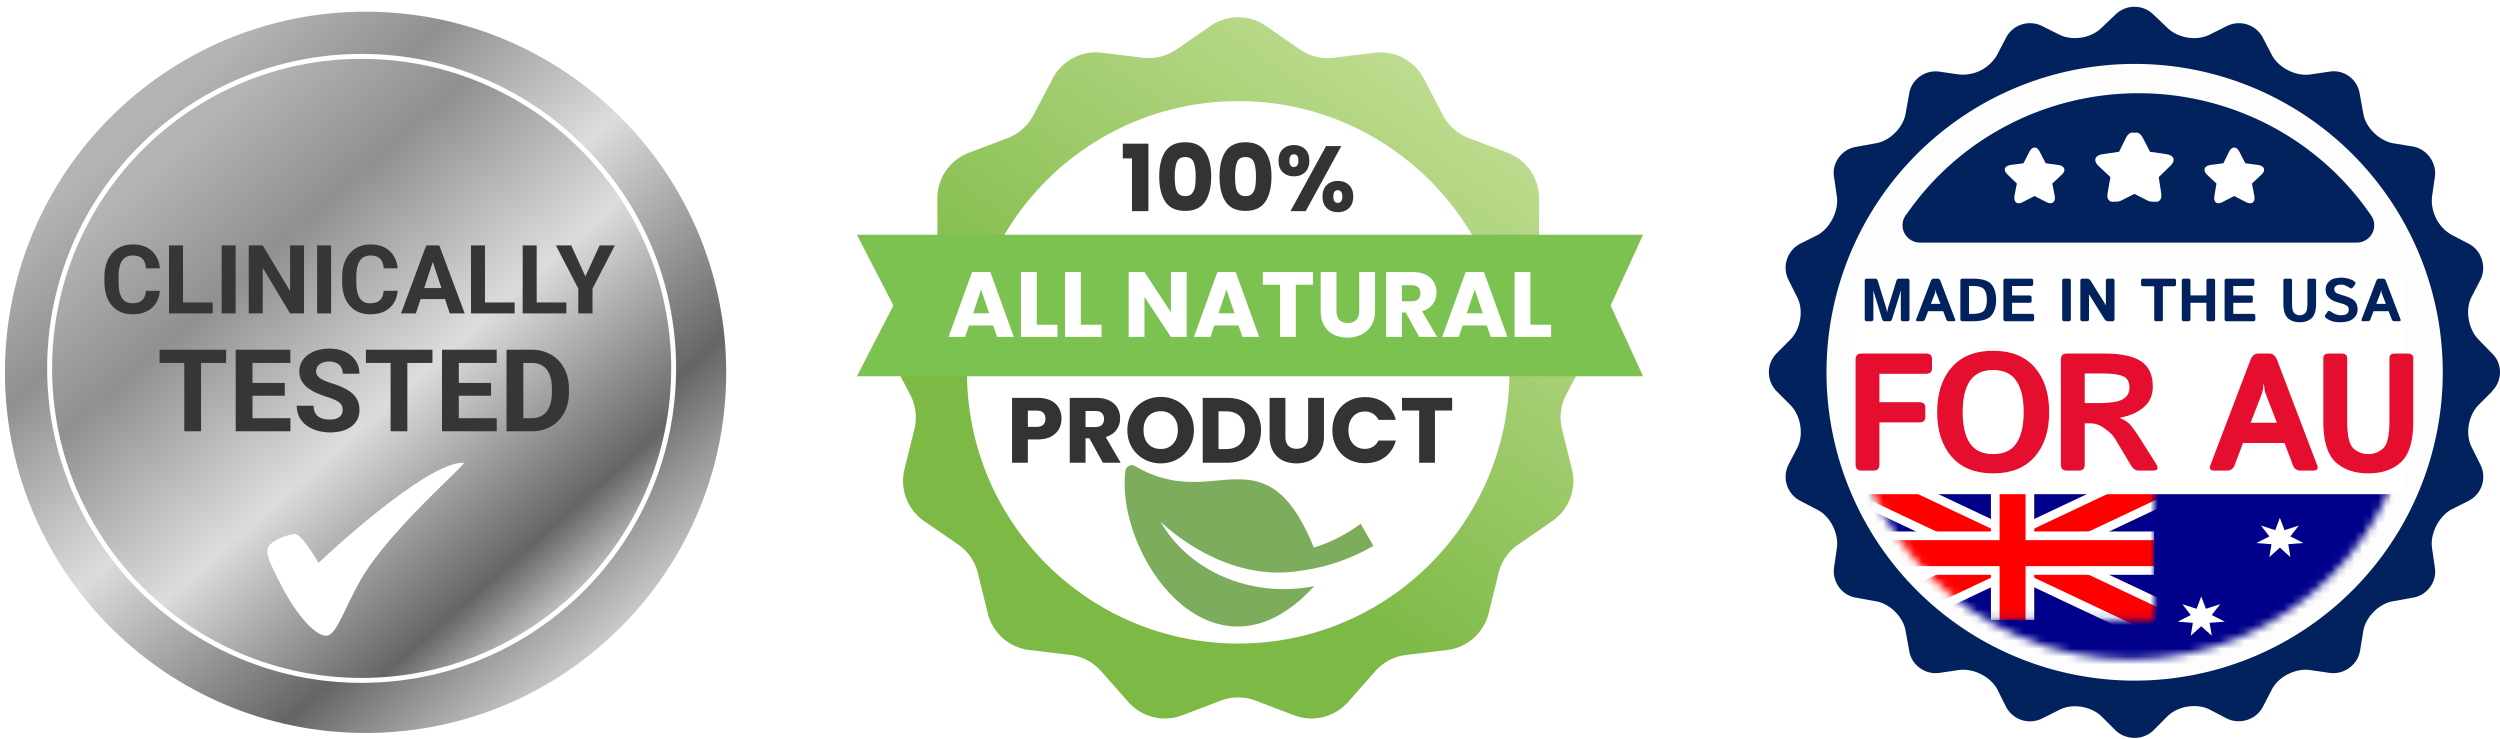 <svg xmlns="http://www.w3.org/2000/svg" width="318" height="94" viewBox="0 0 318 94" fill="none"><circle cx="46.5" cy="47.36" r="46.187" fill="url(#a)" stroke="#fff" stroke-width=".625"></circle><g filter="url(#b)"><circle cx="46" cy="46.86" r="40" fill="url(#c)"></circle><circle cx="46" cy="46.86" r="39.687" stroke="#fff" stroke-width=".625"></circle></g><path fill="#363636" d="M18.555 36.993h1.774a3.22 3.22 0 0 1-.48 1.55 2.866 2.866 0 0 1-1.182 1.056c-.502.253-1.108.38-1.816.38-.554 0-1.051-.095-1.49-.285a3.17 3.17 0 0 1-1.128-.831 3.7 3.7 0 0 1-.707-1.306 5.648 5.648 0 0 1-.243-1.716v-.6c0-.632.083-1.204.25-1.715a3.79 3.79 0 0 1 .724-1.312c.316-.36.694-.637 1.133-.83.44-.195.93-.292 1.473-.292.72 0 1.327.13 1.822.392.499.261.885.621 1.158 1.08.277.46.443.982.498 1.568h-1.78a2.292 2.292 0 0 0-.208-.885 1.179 1.179 0 0 0-.54-.552c-.238-.127-.555-.19-.95-.19-.297 0-.556.055-.778.166-.222.111-.408.28-.558.505-.15.225-.263.51-.338.855a5.91 5.91 0 0 0-.107 1.199v.611c0 .448.033.841.1 1.182.068.336.17.621.31.855.142.23.324.403.546.522.225.115.496.172.813.172.372 0 .678-.06.92-.178a1.23 1.23 0 0 0 .552-.528c.13-.234.208-.525.232-.873Zm8.5 1.478v1.39h-4.35v-1.39h4.35Zm-3.775-7.254v8.643h-1.781v-8.643h1.78Zm6.69 0v8.643h-1.775v-8.643h1.775Zm8.703 0v8.643h-1.78l-3.474-5.794v5.794h-1.78v-8.643h1.78l3.48 5.8v-5.8h1.774Zm3.443 0v8.643h-1.775v-8.643h1.775Zm6.679 5.776h1.775a3.22 3.22 0 0 1-.481 1.55 2.866 2.866 0 0 1-1.181 1.056c-.503.253-1.109.38-1.817.38-.554 0-1.05-.095-1.49-.285a3.17 3.17 0 0 1-1.128-.831 3.7 3.7 0 0 1-.706-1.306 5.648 5.648 0 0 1-.244-1.716v-.6c0-.632.083-1.204.25-1.715a3.79 3.79 0 0 1 .724-1.312c.316-.36.694-.637 1.134-.83.439-.195.93-.292 1.472-.292.72 0 1.328.13 1.822.392.499.261.885.621 1.158 1.08.277.46.443.982.499 1.568H48.8a2.292 2.292 0 0 0-.208-.885 1.179 1.179 0 0 0-.54-.552c-.238-.127-.554-.19-.95-.19-.297 0-.556.055-.778.166-.222.111-.408.28-.558.505-.15.225-.263.51-.338.855a5.91 5.91 0 0 0-.107 1.199v.611c0 .448.033.841.1 1.182.068.336.171.621.31.855.142.23.324.403.546.522.225.115.496.172.813.172.372 0 .679-.06.92-.178a1.23 1.23 0 0 0 .552-.528c.13-.234.208-.525.232-.873Zm6.459-4.298-2.351 7.165h-1.894l3.212-8.643h1.205l-.172 1.478Zm1.953 7.165-2.357-7.165-.19-1.478h1.217l3.23 8.643h-1.9Zm-.107-3.217v1.395h-4.565v-1.395H57.1Zm8.364 1.828v1.39h-4.351v-1.39h4.351Zm-3.775-7.254v8.643h-1.781v-8.643h1.78Zm10.353 7.254v1.39H67.69v-1.39h4.352Zm-3.776-7.254v8.643h-1.78v-8.643h1.78Zm4.393 0 1.805 3.942 1.805-3.942h1.94l-2.843 5.497v3.146h-1.805v-3.146l-2.849-5.497h1.947ZM25.57 44.488V54.86h-2.13V44.488h2.13Zm3.192 0v1.674h-8.463v-1.674h8.463Zm8.178 8.705v1.667h-5.52v-1.667h5.52Zm-4.823-8.705V54.86H29.98V44.488h2.137Zm4.104 4.225v1.624h-4.802v-1.624h4.802Zm.712-4.225v1.674h-5.514v-1.674h5.514Zm6.653 7.658c0-.185-.028-.351-.085-.498a.942.942 0 0 0-.3-.414 2.653 2.653 0 0 0-.619-.377 8.763 8.763 0 0 0-1.033-.385c-.47-.152-.917-.323-1.34-.513a5.497 5.497 0 0 1-1.11-.662 2.987 2.987 0 0 1-.756-.89c-.18-.338-.27-.73-.27-1.176 0-.432.095-.824.285-1.176.19-.356.456-.66.797-.911a3.791 3.791 0 0 1 1.212-.592c.47-.137.985-.206 1.545-.206.765 0 1.432.138 2.002.413.57.275 1.012.653 1.325 1.133.318.48.477 1.028.477 1.645h-2.123a1.6 1.6 0 0 0-.192-.798 1.302 1.302 0 0 0-.57-.548c-.251-.133-.57-.2-.954-.2-.37 0-.68.057-.926.171-.247.11-.433.26-.556.45a1.104 1.104 0 0 0-.185.626.91.91 0 0 0 .128.477c.09.143.223.276.399.4.176.123.392.239.648.348.257.11.553.216.89.32a9.475 9.475 0 0 1 1.49.578c.432.214.793.453 1.082.72.29.265.508.567.656.904.147.337.22.72.22 1.147a2.7 2.7 0 0 1-.263 1.211c-.176.356-.43.658-.762.905a3.584 3.584 0 0 1-1.19.563c-.46.128-.976.192-1.546.192a5.868 5.868 0 0 1-1.517-.2 4.612 4.612 0 0 1-1.36-.62 3.124 3.124 0 0 1-.97-1.054c-.242-.427-.363-.933-.363-1.517h2.144c0 .323.05.596.15.82.1.222.24.403.42.54.185.138.404.238.656.3.256.062.536.092.84.092.37 0 .675-.052.912-.156.242-.105.42-.25.534-.435.119-.185.178-.394.178-.627Zm8.228-7.658V54.86h-2.13V44.488h2.13Zm3.192 0v1.674h-8.463v-1.674h8.463Zm8.178 8.705v1.667h-5.521v-1.667h5.52Zm-4.823-8.705V54.86h-2.137V44.488h2.137Zm4.103 4.225v1.624h-4.801v-1.624h4.801Zm.713-4.225v1.674h-5.514v-1.674h5.514Zm4.438 10.372h-2.258l.014-1.667h2.244c.56 0 1.033-.125 1.417-.377.385-.257.675-.63.87-1.119.199-.489.299-1.08.299-1.773v-.506c0-.532-.057-1-.171-1.404a2.79 2.79 0 0 0-.492-1.018 2.055 2.055 0 0 0-.805-.62 2.66 2.66 0 0 0-1.097-.214h-2.322v-1.674h2.322c.694 0 1.328.119 1.902.356a4.29 4.29 0 0 1 1.503 1.005c.423.437.748.96.976 1.567.233.603.35 1.275.35 2.016v.492c0 .736-.117 1.408-.35 2.016a4.49 4.49 0 0 1-.976 1.567 4.331 4.331 0 0 1-1.503 1.004c-.58.233-1.22.35-1.923.35Zm-1.047-10.372V54.86H64.43V44.488h2.137Z"></path><path fill="#fff" d="M37.433 67.932c.923-.155 3.077 3.666 3.077 3.666S54.167 58.67 58.976 58.862c.577.024-9.425 8.49-13.08 14.859-2.193 3.82-3.077 7.14-4.424 7.14-1.346 0-3.654-2.51-5.578-6.175-1.924-3.667-2.271-4.669-1.539-5.404.77-.771 1.924-1.157 3.078-1.35Z"></path><path fill="url(#d)" d="M153.975 3.297a6.199 6.199 0 0 1 7.05 0l4.33 2.993a6.198 6.198 0 0 0 4.276 1.054l5.225-.638a6.2 6.2 0 0 1 6.243 3.277l2.442 4.661a6.204 6.204 0 0 0 3.297 2.921l4.923 1.863a6.2 6.2 0 0 1 4.005 5.803l-.004 5.263a6.201 6.201 0 0 0 1.562 4.118l3.493 3.937a6.201 6.201 0 0 1 .85 7l-2.449 4.658a6.202 6.202 0 0 0-.531 4.373l1.263 5.11a6.2 6.2 0 0 1-2.5 6.592l-4.334 2.987a6.201 6.201 0 0 0-2.502 3.624l-1.256 5.111a6.2 6.2 0 0 1-5.278 4.676l-5.224.63a6.202 6.202 0 0 0-3.901 2.048l-3.487 3.941a6.2 6.2 0 0 1-6.846 1.688l-4.92-1.87a6.197 6.197 0 0 0-4.404 0l-4.92 1.87a6.2 6.2 0 0 1-6.846-1.688l-3.487-3.941a6.202 6.202 0 0 0-3.901-2.047l-5.224-.631a6.2 6.2 0 0 1-5.278-4.676l-1.256-5.11a6.201 6.201 0 0 0-2.502-3.626l-4.334-2.986a6.2 6.2 0 0 1-2.5-6.593l1.263-5.11a6.202 6.202 0 0 0-.531-4.372l-2.449-4.658a6.201 6.201 0 0 1 .85-7l3.493-3.937a6.201 6.201 0 0 0 1.562-4.118l-.004-5.263a6.2 6.2 0 0 1 4.005-5.803l4.923-1.863a6.204 6.204 0 0 0 3.297-2.92l2.442-4.662a6.2 6.2 0 0 1 6.243-3.277l5.225.638a6.198 6.198 0 0 0 4.276-1.054l4.33-2.993Z"></path><circle cx="157.5" cy="47.36" r="34.5" fill="#fff"></circle><path fill="#333" d="M142.821 20.146v-1.87h3.257v8.584h-2.093v-6.714h-1.164Zm4.632 2.305c0-1.349.259-2.41.776-3.187.526-.776 1.368-1.164 2.528-1.164 1.161 0 1.999.388 2.517 1.164.525.776.788 1.838.788 3.187 0 1.364-.263 2.434-.788 3.21-.518.776-1.356 1.164-2.517 1.164-1.16 0-2.002-.388-2.528-1.164-.517-.776-.776-1.846-.776-3.21Zm4.633 0c0-.792-.086-1.4-.259-1.823-.172-.43-.529-.646-1.07-.646-.54 0-.897.215-1.07.646-.172.424-.258 1.031-.258 1.823 0 .533.031.976.094 1.329.062.345.188.627.376.846.196.212.482.318.858.318.377 0 .659-.106.847-.318.196-.22.325-.502.388-.846.063-.353.094-.796.094-1.33Zm3.038 0c0-1.349.259-2.41.776-3.187.525-.776 1.368-1.164 2.528-1.164s1.999.388 2.516 1.164c.526.776.788 1.838.788 3.187 0 1.364-.262 2.434-.788 3.21-.517.776-1.356 1.164-2.516 1.164s-2.003-.388-2.528-1.164c-.517-.776-.776-1.846-.776-3.21Zm4.633 0c0-.792-.086-1.4-.259-1.823-.172-.43-.529-.646-1.07-.646s-.897.215-1.07.646c-.172.424-.259 1.031-.259 1.823 0 .533.032.976.094 1.329.063.345.189.627.377.846.196.212.482.318.858.318s.659-.106.847-.318c.196-.22.325-.502.388-.846.062-.353.094-.796.094-1.33Zm2.873-2.01c0-.636.18-1.126.541-1.47.368-.346.843-.518 1.423-.518.58 0 1.05.172 1.411.517.36.345.541.835.541 1.47s-.181 1.125-.541 1.47c-.361.345-.831.517-1.411.517-.58 0-1.055-.172-1.423-.517-.361-.345-.541-.835-.541-1.47Zm7.984-1.859-4.527 8.278h-1.94l4.527-8.278h1.94Zm-6.032 1.047c-.376 0-.565.27-.565.811 0 .533.189.8.565.8.18 0 .321-.067.423-.2.102-.133.153-.333.153-.6 0-.54-.192-.811-.576-.811Zm3.645 5.373c0-.634.18-1.124.541-1.47.361-.344.831-.517 1.411-.517.58 0 1.05.173 1.411.518.361.345.541.834.541 1.47 0 .634-.18 1.124-.541 1.47-.361.344-.831.517-1.411.517-.58 0-1.05-.173-1.411-.518-.361-.345-.541-.835-.541-1.47Zm1.94-.81a.503.503 0 0 0-.423.199c-.094.133-.141.337-.141.612 0 .532.188.8.564.8a.504.504 0 0 0 .424-.2c.101-.134.152-.334.152-.6 0-.267-.051-.467-.152-.6a.494.494 0 0 0-.424-.212ZM135.025 53.263c0 .478-.11.917-.329 1.317-.22.392-.557.71-1.012.953-.454.243-1.019.364-1.693.364h-1.246v2.963h-2.011v-8.254h3.257c.659 0 1.215.113 1.67.34.454.228.795.542 1.023.942.227.4.341.858.341 1.375Zm-3.187 1.035c.384 0 .67-.09.859-.27.188-.18.282-.435.282-.765 0-.329-.094-.584-.282-.764-.189-.18-.475-.27-.859-.27h-1.093v2.069h1.093Zm8.443 4.562-1.717-3.116h-.482v3.116h-2.01v-8.254h3.374c.651 0 1.204.113 1.658.34.463.228.808.542 1.035.942.227.391.341.83.341 1.317a2.44 2.44 0 0 1-.47 1.47c-.306.43-.761.736-1.364.917l1.905 3.268h-2.27Zm-2.199-4.538h1.247c.368 0 .642-.09.823-.27.188-.181.282-.436.282-.765 0-.314-.094-.56-.282-.741-.181-.18-.455-.27-.823-.27h-1.247v2.045Zm9.564 4.62c-.776 0-1.489-.18-2.14-.54a4.109 4.109 0 0 1-1.54-1.505c-.377-.651-.565-1.38-.565-2.187 0-.808.188-1.533.565-2.176a4.109 4.109 0 0 1 1.54-1.505 4.342 4.342 0 0 1 2.14-.54c.776 0 1.486.18 2.128.54.651.36 1.161.862 1.529 1.505.376.643.564 1.368.564 2.176 0 .807-.188 1.536-.564 2.187a4.023 4.023 0 0 1-1.529 1.505c-.642.36-1.352.54-2.128.54Zm0-1.834c.659 0 1.184-.22 1.576-.658.4-.44.599-1.02.599-1.74 0-.73-.199-1.31-.599-1.74-.392-.44-.917-.66-1.576-.66-.666 0-1.199.216-1.599.648-.392.43-.588 1.015-.588 1.752 0 .729.196 1.313.588 1.752.4.43.933.646 1.599.646Zm8.433-6.502c.87 0 1.63.172 2.281.517.65.345 1.152.831 1.505 1.458.36.62.541 1.337.541 2.152 0 .808-.181 1.525-.541 2.152a3.635 3.635 0 0 1-1.517 1.458c-.651.345-1.407.517-2.269.517h-3.093v-8.254h3.093Zm-.13 6.514c.761 0 1.352-.208 1.776-.623.423-.416.635-1.004.635-1.764s-.212-1.352-.635-1.775c-.424-.424-1.015-.635-1.776-.635h-.952v4.797h.952Zm7.556-6.514v4.938c0 .494.121.875.364 1.141.243.267.6.4 1.07.4.471 0 .831-.133 1.082-.4.251-.267.376-.647.376-1.14v-4.94h2.011v4.928c0 .736-.157 1.36-.47 1.87-.314.509-.737.893-1.27 1.152a3.937 3.937 0 0 1-1.764.388c-.65 0-1.235-.126-1.752-.377a2.908 2.908 0 0 1-1.211-1.152c-.298-.517-.447-1.145-.447-1.881v-4.927h2.011Zm5.974 4.115c0-.815.177-1.54.529-2.175a3.746 3.746 0 0 1 1.47-1.493c.635-.361 1.352-.541 2.152-.541.98 0 1.819.258 2.516.776.698.517 1.164 1.223 1.4 2.116h-2.211a1.775 1.775 0 0 0-.706-.788 1.932 1.932 0 0 0-1.023-.27c-.619 0-1.121.216-1.505.647-.384.43-.576 1.007-.576 1.728 0 .722.192 1.298.576 1.729.384.431.886.647 1.505.647.385 0 .726-.09 1.023-.27.306-.181.541-.444.706-.789h2.211c-.236.894-.702 1.6-1.4 2.117-.697.51-1.536.764-2.516.764-.8 0-1.517-.176-2.152-.529a3.848 3.848 0 0 1-1.47-1.493c-.352-.635-.529-1.36-.529-2.176Zm15.236-4.115v1.61h-2.187v6.644h-2.011v-6.643h-2.187v-1.611h6.385Z"></path><g clip-path="url(#e)"><path fill="#7EAC5D" d="M143.152 59.888c-.441 3.51.617 7.907 2.831 11.76 2.738 4.765 6.627 7.687 10.669 8.013 1.898.154 3.806-.258 5.668-1.224 1.658-.86 3.287-2.169 4.856-3.895-7.45 1.534-15.699-1.47-19.568-8.204 0 0 5.273 5.343 12.669 6.335 1.68.23 3.386.208 5.06-.065a24.934 24.934 0 0 0 9.361-3.173l-1.622-2.822s-2.439 1.987-5.955 3.033a28.87 28.87 0 0 0-1.662-3.47c-1.491-2.595-3.11-4.114-5.097-4.785-1.779-.6-3.614-.437-5.555-.265-2.966.265-6.326.564-10.437-1.843a.808.808 0 0 0-1.071.232.82.82 0 0 0-.144.372l-.003.001Z"></path></g><path fill="#7CC251" d="M109 29.86h100l-4.124 9 4.124 9H109l4.639-9-4.639-9Z"></path><path fill="#fff" d="M126.336 41.402h-3.081l-.493 1.458h-2.105l2.987-8.254h2.328l2.986 8.254h-2.128l-.494-1.458Zm-.517-1.552-1.023-3.022-1.011 3.022h2.034Zm6.059 1.458h2.634v1.552h-4.645v-8.254h2.011v6.702Zm5.604 0h2.634v1.552h-4.645v-8.254h2.011v6.702Zm13.469 1.552h-2.011l-3.363-5.091v5.091h-2.01v-8.254h2.01l3.363 5.115v-5.115h2.011v8.254Zm6.596-1.458h-3.081l-.494 1.458h-2.104l2.986-8.254h2.329l2.986 8.254h-2.128l-.494-1.458Zm-.517-1.552-1.023-3.022-1.012 3.022h2.035Zm9.986-5.244v1.61h-2.187v6.644h-2.01v-6.643h-2.188v-1.611h6.385Zm2.985 0v4.938c0 .494.121.875.364 1.141.243.267.6.4 1.071.4.47 0 .83-.133 1.081-.4s.377-.647.377-1.14v-4.94h2.01v4.928c0 .736-.156 1.36-.47 1.87-.314.509-.737.893-1.27 1.152a3.937 3.937 0 0 1-1.764.388c-.65 0-1.234-.126-1.752-.377a2.908 2.908 0 0 1-1.211-1.152c-.298-.517-.447-1.145-.447-1.881v-4.927h2.011Zm10.525 8.254-1.717-3.116h-.482v3.116h-2.011v-8.254h3.375c.651 0 1.203.113 1.658.34.462.228.807.542 1.035.942.227.391.341.83.341 1.317 0 .548-.157 1.038-.471 1.47-.305.43-.76.736-1.364.917l1.905 3.268h-2.269Zm-2.199-4.538h1.246c.369 0 .643-.09.824-.27.188-.181.282-.436.282-.765 0-.314-.094-.56-.282-.741-.181-.18-.455-.27-.824-.27h-1.246v2.045Zm10.798 3.08h-3.08l-.494 1.458h-2.105l2.987-8.254h2.328l2.987 8.254h-2.129l-.494-1.458Zm-.517-1.552-1.023-3.022-1.011 3.022h2.034Zm6.059 1.458h2.634v1.552h-4.644v-8.254h2.01v6.702Z"></path><g clip-path="url(#f)"><path fill="#FDFDFD" d="M271.5 87.86c22.368 0 40.5-18.132 40.5-40.5 0-22.367-18.132-40.5-40.5-40.5S231 24.993 231 47.36c0 22.368 18.132 40.5 40.5 40.5Z"></path><mask id="g" width="72" height="73" x="235" y="11" maskUnits="userSpaceOnUse" style="mask-type:alpha"><path fill="#FDFDFD" d="M271 83.86c19.882 0 36-16.117 36-36 0-19.882-16.118-36-36-36s-36 16.118-36 36c0 19.883 16.118 36 36 36Z"></path></mask><g mask="url(#g)"><path fill="#012169" d="M238 60.86v24h67v-24h-67Z"></path><path fill="#000" d="m238 60.86 67 24-67-24Zm67 0-67 24 67-24Z"></path><path stroke="#fff" stroke-width="9.426" d="m305 60.86-67 24m0-24 67 24-67-24Z"></path><path fill="#000" d="m238 60.86 67 24-67-24Zm67 0-67 24 67-24Z"></path><path stroke="#C8102E" stroke-width="5.656" d="m305 60.86-67 24m0-24 67 24-67-24Z"></path><path fill="#000" d="M271.5 60.86v24-24Zm-33.5 12h67-67Z"></path><path stroke="#fff" stroke-width="9.426" d="M238 72.86h67m-33.5-12v24-24Z"></path><path fill="#000" d="M271.5 60.86v24-24Zm-33.5 12h67-67Z"></path><path stroke="#C8102E" stroke-width="5.656" d="M238 72.86h67m-33.5-12v24-24Z"></path><g clip-path="url(#h)"><path fill="#169B62" d="M311 61.86h-80v49h80v-49Z"></path><path fill="#fff" d="M311 61.86h-53v49h53v-49Z"></path><path fill="#FF883E" d="M311 61.86h-27v49h27v-49Z"></path></g><path fill="#fff" d="M244 64.86h61v3h-61v-3ZM244 70.86h61v3h-61v-3ZM244 77.86h61v3h-61v-3Z"></path><path fill="#3C3B6E" d="M244 61.86h25v22h-25v-22Z"></path><path fill="#fff" d="m246 62.86.235.766.765-.002-.62.472.238.764-.618-.474-.618.474.238-.764-.62-.472.765.002.235-.766ZM250 62.86l.235.766.765-.002-.62.472.238.764-.618-.474-.618.474.238-.764-.62-.472.765.002.235-.766ZM254 62.86l.235.766.765-.002-.62.472.238.764-.618-.474-.618.474.238-.764-.62-.472.765.002.235-.766ZM259 62.86l.235.766.765-.002-.62.472.238.764-.618-.474-.618.474.238-.764-.62-.472.765.002.235-.766ZM263 62.86l.235.766.765-.002-.62.472.238.764-.618-.474-.618.474.238-.764-.62-.472.765.002.235-.766ZM267 62.86l.235.766.765-.002-.62.472.238.764-.618-.474-.618.474.238-.764-.62-.472.765.002.235-.766ZM246 66.86l.235.766.765-.002-.62.472.238.764-.618-.474-.618.474.238-.764-.62-.472.765.002.235-.766ZM250 66.86l.235.766.765-.002-.62.472.238.764-.618-.474-.618.474.238-.764-.62-.472.765.002.235-.766ZM254 66.86l.235.766.765-.002-.62.472.238.764-.618-.474-.618.474.238-.764-.62-.472.765.002.235-.766ZM259 66.86l.235.766.765-.002-.62.472.238.764-.618-.474-.618.474.238-.764-.62-.472.765.002.235-.766ZM263 66.86l.235.766.765-.002-.62.472.238.764-.618-.474-.618.474.238-.764-.62-.472.765.002.235-.766ZM267 66.86l.235.766.765-.002-.62.472.238.764-.618-.474-.618.474.238-.764-.62-.472.765.002.235-.766ZM246 71.86l.235.766.765-.002-.62.472.238.764-.618-.474-.618.474.238-.764-.62-.472.765.002.235-.766ZM250 71.86l.235.766.765-.002-.62.472.238.764-.618-.474-.618.474.238-.764-.62-.472.765.002.235-.766ZM254 71.86l.235.766.765-.002-.62.472.238.764-.618-.474-.618.474.238-.764-.62-.472.765.002.235-.766ZM259 71.86l.235.766.765-.002-.62.472.238.764-.618-.474-.618.474.238-.764-.62-.472.765.002.235-.766ZM263 71.86l.235.766.765-.002-.62.472.238.764-.618-.474-.618.474.238-.764-.62-.472.765.002.235-.766ZM267 71.86l.235.766.765-.002-.62.472.238.764-.618-.474-.618.474.238-.764-.62-.472.765.002.235-.766ZM246 75.86l.235.766.765-.002-.62.472.238.764-.618-.474-.618.474.238-.764-.62-.472.765.002.235-.766ZM250 75.86l.235.766.765-.002-.62.472.238.764-.618-.474-.618.474.238-.764-.62-.472.765.002.235-.766ZM254 75.86l.235.766.765-.002-.62.472.238.764-.618-.474-.618.474.238-.764-.62-.472.765.002.235-.766ZM259 75.86l.235.766.765-.002-.62.472.238.764-.618-.474-.618.474.238-.764-.62-.472.765.002.235-.766ZM263 75.86l.235.766.765-.002-.62.472.238.764-.618-.474-.618.474.238-.764-.62-.472.765.002.235-.766ZM267 75.86l.235.766.765-.002-.62.472.238.764-.618-.474-.618.474.238-.764-.62-.472.765.002.235-.766ZM246 80.86l.235.766.765-.002-.62.472.238.764-.618-.474-.618.474.238-.764-.62-.472.765.002.235-.766ZM250 80.86l.235.766.765-.002-.62.472.238.764-.618-.474-.618.474.238-.764-.62-.472.765.002.235-.766ZM254 80.86l.235.766.765-.002-.62.472.238.764-.618-.474-.618.474.238-.764-.62-.472.765.002.235-.766ZM259 80.86l.235.766.765-.002-.62.472.238.764-.618-.474-.618.474.238-.764-.62-.472.765.002.235-.766ZM263 80.86l.235.766.765-.002-.62.472.238.764-.618-.474-.618.474.238-.764-.62-.472.765.002.235-.766ZM267 80.86l.235.766.765-.002-.62.472.238.764-.618-.474-.618.474.238-.764-.62-.472.765.002.235-.766ZM248 64.86l.235.766.765-.002-.62.472.238.764-.618-.474-.618.474.238-.764-.62-.472.765.002.235-.766ZM252 64.86l.235.766.765-.002-.62.472.238.764-.618-.474-.618.474.238-.764-.62-.472.765.002.235-.766ZM257 64.86l.235.766.765-.002-.62.472.238.764-.618-.474-.618.474.238-.764-.62-.472.765.002.235-.766ZM261 64.86l.235.766.765-.002-.62.472.238.764-.618-.474-.618.474.238-.764-.62-.472.765.002.235-.766ZM265 64.86l.235.766.765-.002-.62.472.238.764-.618-.474-.618.474.238-.764-.62-.472.765.002.235-.766ZM248 69.86l.235.766.765-.002-.62.472.238.764-.618-.474-.618.474.238-.764-.62-.472.765.002.235-.766ZM252 69.86l.235.766.765-.002-.62.472.238.764-.618-.474-.618.474.238-.764-.62-.472.765.002.235-.766ZM257 69.86l.235.766.765-.002-.62.472.238.764-.618-.474-.618.474.238-.764-.62-.472.765.002.235-.766ZM261 69.86l.235.766.765-.002-.62.472.238.764-.618-.474-.618.474.238-.764-.62-.472.765.002.235-.766ZM265 69.86l.235.766.765-.002-.62.472.238.764-.618-.474-.618.474.238-.764-.62-.472.765.002.235-.766ZM248 73.86l.235.766.765-.002-.62.472.238.764-.618-.474-.618.474.238-.764-.62-.472.765.002.235-.766ZM252 73.86l.235.766.765-.002-.62.472.238.764-.618-.474-.618.474.238-.764-.62-.472.765.002.235-.766ZM257 73.86l.235.766.765-.002-.62.472.238.764-.618-.474-.618.474.238-.764-.62-.472.765.002.235-.766ZM261 73.86l.235.766.765-.002-.62.472.238.764-.618-.474-.618.474.238-.764-.62-.472.765.002.235-.766ZM265 73.86l.235.766.765-.002-.62.472.238.764-.618-.474-.618.474.238-.764-.62-.472.765.002.235-.766ZM248 78.86l.235.766.765-.002-.62.472.238.764-.618-.474-.618.474.238-.764-.62-.472.765.002.235-.766ZM252 78.86l.235.766.765-.002-.62.472.238.764-.618-.474-.618.474.238-.764-.62-.472.765.002.235-.766ZM257 78.86l.235.766.765-.002-.62.472.238.764-.618-.474-.618.474.238-.764-.62-.472.765.002.235-.766ZM261 78.86l.235.766.765-.002-.62.472.238.764-.618-.474-.618.474.238-.764-.62-.472.765.002.235-.766ZM265 78.86l.235.766.765-.002-.62.472.238.764-.618-.474-.618.474.238-.764-.62-.472.765.002.235-.766Z"></path><g clip-path="url(#i)"><path fill="#00008B" d="M305 61.86h-67v43h67v-43Z"></path><mask id="j" width="36" height="18" x="238" y="61" maskUnits="userSpaceOnUse" style="mask-type:alpha"><path fill="#C4C4C4" d="M238 61.86h36v17h-36z"></path></mask><g mask="url(#j)"><path fill="#000" d="m274 61.86-36 17 36-17Z"></path><path stroke="#fff" stroke-width="5.54" d="m238 61.86 36 17m0-17-36 17"></path><path fill="#000" d="m274 61.86-36 17 36-17Z"></path><path stroke="red" stroke-width="3.324" d="m238 61.86 36 17m0-17-36 17"></path><path fill="#000" d="M238 70.36h36-36Z"></path><path stroke="#fff" stroke-width="5.54" d="M256 61.86v17m-18-8.5h36"></path><path fill="#000" d="M238 70.36h36-36Z"></path><path stroke="red" stroke-width="3.324" d="M256 61.86v17m-18-8.5h36"></path></g><path fill="#fff" d="m281 76.86.593 1.577 1.813-.586-1.073 1.38 1.667.845-1.931.143.266 1.641-1.335-1.2-1.335 1.2.266-1.64-1.931-.144 1.667-.845-1.073-1.38 1.813.586.593-1.577ZM291 65.86l.593 1.577 1.813-.586-1.073 1.38 1.667.845-1.931.143.266 1.641-1.335-1.2-1.335 1.2.266-1.64-1.931-.144 1.667-.845-1.073-1.38 1.813.586.593-1.577ZM300 73.86l.593 1.577 1.813-.586-1.073 1.38 1.667.845-1.931.143.266 1.641-1.335-1.2-1.335 1.2.266-1.64-1.931-.144 1.667-.845-1.073-1.38 1.813.586.593-1.577ZM295.5 81.86l.412 1.062 1.088.084-.833.74.26 1.114-.927-.604-.927.604.26-1.114-.833-.74 1.088-.084.412-1.062Z"></path></g><g clip-path="url(#k)"><path fill="#012169" d="M238 61.86h67v37h-67z"></path><path fill="#fff" d="M236 59.86v2.12l36.411 16.868h4.576v-2.12L240.589 59.86H236Zm41 0v2.12l-36.411 16.88H236v-2.12l36.411-16.88H277Z"></path><path fill="#fff" d="M253.093 59.86v19h6.84v-19h-6.84ZM236 66.198v6.337h41v-6.337h-41Z"></path><path fill="red" d="M236 67.458v3.805h41v-3.805h-41Zm18.453-7.598v19h4.107v-19h-4.107Z"></path><path fill="#fff" d="m236.301 62.126 36.11 16.734h4.576v-2.12l-36.398-16.88h-.628c-1.634 0-3.059.933-3.66 2.266ZM277 59.86v2.12l-36.411 16.88H236v-2.12l36.411-16.88H277Z"></path><path fill="#fff" d="M253.093 59.86v19h6.84v-19h-6.84ZM236 66.198v6.337h41v-6.337h-41Z"></path><path fill="#C8102E" d="M236 67.458v3.805h41v-3.805h-41Zm18.453-7.598v19h4.107v-19h-4.107ZM236 78.86l13.662-6.337h3.06l-13.663 6.337H236Zm.628-17.291c.261-.376.588-.703.967-.97l12.08 5.599h-3.059l-9.988-4.63Zm23.65 4.629 13.663-6.338H277l-13.675 6.338h-3.047ZM277 78.86l-13.675-6.337h3.059l10.603 4.92v1.417H277Z"></path><path fill="#fff" d="M293 68.86v1l3-1h-3Z"></path><path fill="#fff" d="M293.801 70.86 293 69.494l3-.634-2.199 2ZM293 68.86v1l-3-1h3Z"></path><path fill="#fff" d="m292.199 70.86.801-1.366-3-.634 2.199 2Z"></path><path fill="#fff" d="m293.217 69.86-1.217.485 2 2.515-.783-3Z"></path><path fill="#fff" d="m292 71.078 1.092-1.218 1.908 3-3-1.782ZM292 69.445l2 .415-.696-3L292 69.445Z"></path><path fill="#fff" d="m294 69.445-2 .415.696-3L294 69.445ZM291.783 69.86l1.217.485-2 2.515.783-3Z"></path><path fill="#fff" d="m294 71.078-1.092-1.218-1.908 3 3-1.782Z"></path><path fill="#C7202F" d="M293 68.86v1l2-1h-2Z"></path><path fill="#C7202F" d="M293.534 69.86 293 69.17l2-.309-1.466 1ZM293 68.86v1l-2-1h2Z"></path><path fill="#C7202F" d="m292.474 69.86.526-.691-2-.309 1.474 1ZM294.216 69.86l-1.216.318 2 1.682-.784-2ZM292 70.683l.719-.823 1.281 2-2-1.177Z"></path><path fill="#C7202F" d="m292 69.588 1 .272-.347-2-.653 1.728ZM294 69.588l-1 .272.355-2 .645 1.728ZM292.8 69.86l1.2.318-2 1.682.8-2Z"></path><path fill="#C7202F" d="m294 70.683-.728-.823-1.272 2 2-1.177Z"></path><path fill="#fff" d="M301 75.86v1l3-1h-3Z"></path><path fill="#fff" d="m301.797 76.86-.797-.69 3-.31-2.203 1ZM301 75.86v1l-3-1h3Z"></path><path fill="#fff" d="m300.19 76.86.81-.69-3-.31 2.19 1ZM302.214 75.86l-1.214.324 2 1.676-.786-2Z"></path><path fill="#fff" d="m301 76.677.736-.817 1.264 2-2-1.183ZM300 76.443l1 .417-.353-3-.647 2.583Z"></path><path fill="#fff" d="m302 76.443-1 .417.343-3 .657 2.583ZM299.786 75.86l1.214.324-2 1.676.786-2Z"></path><path fill="#fff" d="m301 76.677-.728-.817-1.272 2 2-1.183Z"></path><path fill="#C7202F" d="M301 75.86v1l2-1h-2Z"></path><path fill="#C7202F" d="m301.534 76.86-.534-.692 2-.308-1.466 1ZM301 75.86v1l-2-1h2Z"></path><path fill="#C7202F" d="m300.466 76.86.534-.692-2-.308 1.466 1ZM301.61 75.86l-.61.166 1 .834-.39-1Z"></path><path fill="#C7202F" d="m301 76.678.361-.818.639 2-1-1.181Z"></path><path fill="#C7202F" d="m301 76.575 1 .285-.359-2-.641 1.715Z"></path><path fill="#C7202F" d="m302 76.575-1 .285.344-2 .656 1.715ZM300.391 75.86l.609.166-1 .834.391-1Z"></path><path fill="#C7202F" d="m301 76.678-.361-.818-.639 2 1-1.181Z"></path><path fill="#fff" d="M283 77.86v1l3-1h-3Z"></path><path fill="#fff" d="M283.801 79.86 283 78.485l3-.625-2.199 2ZM283 77.86v1l-3-1h3Z"></path><path fill="#fff" d="m282.199 79.86.801-1.375-3-.625 2.199 2ZM284.217 77.86l-1.217.485 2 2.515-.783-3Z"></path><path fill="#fff" d="m283 79.078 1.092-1.218 1.908 3-3-1.782ZM282 78.445l1 .415-.351-3-.649 2.585Z"></path><path fill="#fff" d="m285 78.445-2 .415.696-3L285 78.445ZM281.794 77.86l1.206.485-2 2.515.794-3Z"></path><path fill="#fff" d="m284 79.078-1.092-1.218-1.908 3 3-1.782Z"></path><path fill="#C7202F" d="M283 77.86v1l2-1h-2Z"></path><path fill="#C7202F" d="M283.534 78.86 283 78.17l2-.309-1.466 1ZM283 77.86v1l-2-1h2Z"></path><path fill="#C7202F" d="m282.466 78.86.534-.691-2-.309 1.466 1ZM284.2 77.86l-1.2.33 2 1.67-.8-2Z"></path><path fill="#C7202F" d="m283 78.678.729-.818 1.271 2-2-1.182Z"></path><path fill="#C7202F" d="m283 78.578 1 .282-.355-2-.645 1.718Z"></path><path fill="#C7202F" d="m284 78.578-1 .282.347-2 .653 1.718Z"></path><path fill="#C7202F" d="m282.784 77.86 1.216.33-2 1.67.784-2Z"></path><path fill="#C7202F" d="m284 78.678-.729-.818-1.271 2 2-1.182Z"></path></g><path fill="#012169" d="M238 60.86v24h66v-24h-66Z"></path><path fill="#000" d="m238 60.86 66 24-66-24Zm66 0-66 24 66-24Z"></path><path stroke="#fff" stroke-width="9.37" d="m304 60.86-66 24m0-24 66 24-66-24Z"></path><path fill="#000" d="m238 60.86 66 24-66-24Zm66 0-66 24 66-24Z"></path><path stroke="#C8102E" stroke-width="5.622" d="m304 60.86-66 24m0-24 66 24-66-24Z"></path><path fill="#000" d="M271 60.86v24-24Zm-33 12h66-66Z"></path><path stroke="#fff" stroke-width="9.37" d="M238 72.86h66m-33-12v24-24Z"></path><path fill="#000" d="M271 60.86v24-24Zm-33 12h66-66Z"></path><path stroke="#C8102E" stroke-width="5.622" d="M238 72.86h66m-33-12v24-24Z"></path><g clip-path="url(#l)"><path fill="#169B62" d="M310 61.86h-79v48h79v-48Z"></path><path fill="#fff" d="M310 61.86h-53v48h53v-48Z"></path><path fill="#FF883E" d="M310 61.86h-26v48h26v-48Z"></path></g><path fill="#fff" d="M244 64.86h60v3h-60v-3ZM244 70.86h60v3h-60v-3ZM244 76.86h60v3h-60v-3ZM244 82.86h60v3h-60v-3Z"></path><path fill="#3C3B6E" d="M244 61.86h24v21h-24v-21Z"></path><path fill="#fff" d="m246 62.86.235.766.765-.002-.62.472.238.764-.618-.474-.618.474.238-.764-.62-.472.765.002.235-.766ZM250 62.86l.235.766.765-.002-.62.472.238.764-.618-.474-.618.474.238-.764-.62-.472.765.002.235-.766ZM254 62.86l.235.766.765-.002-.62.472.238.764-.618-.474-.618.474.238-.764-.62-.472.765.002.235-.766ZM258 62.86l.235.766.765-.002-.62.472.238.764-.618-.474-.618.474.238-.764-.62-.472.765.002.235-.766ZM262 62.86l.235.766.765-.002-.62.472.238.764-.618-.474-.618.474.238-.764-.62-.472.765.002.235-.766ZM266 62.86l.235.766.765-.002-.62.472.238.764-.618-.474-.618.474.238-.764-.62-.472.765.002.235-.766ZM246 66.86l.235.766.765-.002-.62.472.238.764-.618-.474-.618.474.238-.764-.62-.472.765.002.235-.766ZM250 66.86l.235.766.765-.002-.62.472.238.764-.618-.474-.618.474.238-.764-.62-.472.765.002.235-.766ZM254 66.86l.235.766.765-.002-.62.472.238.764-.618-.474-.618.474.238-.764-.62-.472.765.002.235-.766ZM258 66.86l.235.766.765-.002-.62.472.238.764-.618-.474-.618.474.238-.764-.62-.472.765.002.235-.766ZM262 66.86l.235.766.765-.002-.62.472.238.764-.618-.474-.618.474.238-.764-.62-.472.765.002.235-.766ZM266 66.86l.235.766.765-.002-.62.472.238.764-.618-.474-.618.474.238-.764-.62-.472.765.002.235-.766ZM246 71.86l.235.766.765-.002-.62.472.238.764-.618-.474-.618.474.238-.764-.62-.472.765.002.235-.766ZM250 71.86l.235.766.765-.002-.62.472.238.764-.618-.474-.618.474.238-.764-.62-.472.765.002.235-.766ZM254 71.86l.235.766.765-.002-.62.472.238.764-.618-.474-.618.474.238-.764-.62-.472.765.002.235-.766ZM258 71.86l.235.766.765-.002-.62.472.238.764-.618-.474-.618.474.238-.764-.62-.472.765.002.235-.766ZM262 71.86l.235.766.765-.002-.62.472.238.764-.618-.474-.618.474.238-.764-.62-.472.765.002.235-.766ZM266 71.86l.235.766.765-.002-.62.472.238.764-.618-.474-.618.474.238-.764-.62-.472.765.002.235-.766ZM246 75.86l.235.766.765-.002-.62.472.238.764-.618-.474-.618.474.238-.764-.62-.472.765.002.235-.766ZM250 75.86l.235.766.765-.002-.62.472.238.764-.618-.474-.618.474.238-.764-.62-.472.765.002.235-.766ZM254 75.86l.235.766.765-.002-.62.472.238.764-.618-.474-.618.474.238-.764-.62-.472.765.002.235-.766ZM258 75.86l.235.766.765-.002-.62.472.238.764-.618-.474-.618.474.238-.764-.62-.472.765.002.235-.766ZM262 75.86l.235.766.765-.002-.62.472.238.764-.618-.474-.618.474.238-.764-.62-.472.765.002.235-.766ZM266 75.86l.235.766.765-.002-.62.472.238.764-.618-.474-.618.474.238-.764-.62-.472.765.002.235-.766ZM246 79.86l.235.766.765-.002-.62.472.238.764-.618-.474-.618.474.238-.764-.62-.472.765.002.235-.766ZM250 79.86l.235.766.765-.002-.62.472.238.764-.618-.474-.618.474.238-.764-.62-.472.765.002.235-.766ZM254 79.86l.235.766.765-.002-.62.472.238.764-.618-.474-.618.474.238-.764-.62-.472.765.002.235-.766ZM258 79.86l.235.766.765-.002-.62.472.238.764-.618-.474-.618.474.238-.764-.62-.472.765.002.235-.766ZM262 79.86l.235.766.765-.002-.62.472.238.764-.618-.474-.618.474.238-.764-.62-.472.765.002.235-.766ZM266 79.86l.235.766.765-.002-.62.472.238.764-.618-.474-.618.474.238-.764-.62-.472.765.002.235-.766ZM248 64.86l.235.766.765-.002-.62.472.238.764-.618-.474-.618.474.238-.764-.62-.472.765.002.235-.766ZM252 64.86l.235.766.765-.002-.62.472.238.764-.618-.474-.618.474.238-.764-.62-.472.765.002.235-.766ZM256 64.86l.235.766.765-.002-.62.472.238.764-.618-.474-.618.474.238-.764-.62-.472.765.002.235-.766ZM260 64.86l.235.766.765-.002-.62.472.238.764-.618-.474-.618.474.238-.764-.62-.472.765.002.235-.766ZM264 64.86l.235.766.765-.002-.62.472.238.764-.618-.474-.618.474.238-.764-.62-.472.765.002.235-.766ZM248 68.86l.235.766.765-.002-.62.472.238.764-.618-.474-.618.474.238-.764-.62-.472.765.002.235-.766ZM252 68.86l.235.766.765-.002-.62.472.238.764-.618-.474-.618.474.238-.764-.62-.472.765.002.235-.766ZM256 68.86l.235.766.765-.002-.62.472.238.764-.618-.474-.618.474.238-.764-.62-.472.765.002.235-.766ZM260 68.86l.235.766.765-.002-.62.472.238.764-.618-.474-.618.474.238-.764-.62-.472.765.002.235-.766ZM264 68.86l.235.766.765-.002-.62.472.238.764-.618-.474-.618.474.238-.764-.62-.472.765.002.235-.766ZM248 73.86l.235.766.765-.002-.62.472.238.764-.618-.474-.618.474.238-.764-.62-.472.765.002.235-.766ZM252 73.86l.235.766.765-.002-.62.472.238.764-.618-.474-.618.474.238-.764-.62-.472.765.002.235-.766ZM256 73.86l.235.766.765-.002-.62.472.238.764-.618-.474-.618.474.238-.764-.62-.472.765.002.235-.766ZM260 73.86l.235.766.765-.002-.62.472.238.764-.618-.474-.618.474.238-.764-.62-.472.765.002.235-.766ZM264 73.86l.235.766.765-.002-.62.472.238.764-.618-.474-.618.474.238-.764-.62-.472.765.002.235-.766ZM248 77.86l.235.766.765-.002-.62.472.238.764-.618-.474-.618.474.238-.764-.62-.472.765.002.235-.766ZM252 77.86l.235.766.765-.002-.62.472.238.764-.618-.474-.618.474.238-.764-.62-.472.765.002.235-.766ZM256 77.86l.235.766.765-.002-.62.472.238.764-.618-.474-.618.474.238-.764-.62-.472.765.002.235-.766ZM260 77.86l.235.766.765-.002-.62.472.238.764-.618-.474-.618.474.238-.764-.62-.472.765.002.235-.766ZM264 77.86l.235.766.765-.002-.62.472.238.764-.618-.474-.618.474.238-.764-.62-.472.765.002.235-.766Z"></path><g clip-path="url(#m)"><path fill="#00008B" d="M304 61.86h-66v42h66v-42Z"></path><mask id="n" width="36" height="18" x="238" y="61" maskUnits="userSpaceOnUse" style="mask-type:alpha"><path fill="#C4C4C4" d="M238 61.86h36v17h-36z"></path></mask><g mask="url(#n)"><path fill="#000" d="m274 61.86-36 17 36-17Z"></path><path stroke="#fff" stroke-width="5.507" d="m238 61.86 36 17m0-17-36 17"></path><path fill="#000" d="m274 61.86-36 17 36-17Z"></path><path stroke="red" stroke-width="3.304" d="m238 61.86 36 17m0-17-36 17"></path><path fill="#000" d="M238 70.36h36-36Z"></path><path stroke="#fff" stroke-width="5.507" d="M256 61.86v17m-18-8.5h36"></path><path fill="#000" d="M238 70.36h36-36Z"></path><path stroke="red" stroke-width="3.304" d="M256 61.86v17m-18-8.5h36"></path></g><path fill="#fff" d="m280 75.86.593 1.577 1.813-.586-1.073 1.38 1.667.845-1.931.143.266 1.641-1.335-1.2-1.335 1.2.266-1.64-1.931-.144 1.667-.845-1.073-1.38 1.813.586.593-1.577ZM290 65.86l.593 1.577 1.813-.586-1.073 1.38 1.667.845-1.931.143.266 1.641-1.335-1.2-1.335 1.2.266-1.64-1.931-.144 1.667-.845-1.073-1.38 1.813.586.593-1.577ZM299 73.86l.593 1.577 1.813-.586-1.073 1.38 1.667.845-1.931.143.266 1.641-1.335-1.2-1.335 1.2.266-1.64-1.931-.144 1.667-.845-1.073-1.38 1.813.586.593-1.577ZM294.5 81.86l.412 1.062 1.088.084-.833.74.26 1.114-.927-.604-.927.604.26-1.114-.833-.74 1.088-.084.412-1.062Z"></path></g></g><path fill="#01225D" d="M316.995 49.743c1.34-1.34 1.34-3.486 0-4.782l-1.742-1.788c-1.295-1.341-1.697-3.755-.893-5.364l1.161-2.235c.804-1.654.134-3.71-1.474-4.56l-2.233-1.161a5.052 5.052 0 0 1-2.457-4.873l.357-2.458c.268-1.788-.982-3.576-2.813-3.889l-2.457-.402c-1.787-.313-3.573-2.011-3.841-3.844l-.447-2.458c-.268-1.833-2.01-3.13-3.841-2.816l-2.457.357c-1.831.268-4.02-.85-4.869-2.458l-1.161-2.235a3.44 3.44 0 0 0-4.556-1.475l-2.233 1.117c-1.608.805-4.02.447-5.36-.894l-1.787-1.698a3.437 3.437 0 0 0-4.779 0l-1.787 1.698c-1.34 1.341-3.707 1.699-5.359.894l-2.234-1.117a3.436 3.436 0 0 0-4.556 1.475l-1.161 2.235a5.049 5.049 0 0 1-4.869 2.458l-2.456-.357c-1.787-.269-3.574.983-3.842 2.816l-.446 2.458c-.268 1.788-2.01 3.576-3.841 3.844l-2.457.447c-1.787.268-3.127 2.011-2.814 3.844l.357 2.459c.268 1.832-.848 4.022-2.456 4.916l-2.234 1.118a3.442 3.442 0 0 0-1.474 4.559l1.117 2.235c.849 1.609.447 4.023-.849 5.364l-1.786 1.788a3.441 3.441 0 0 0 0 4.782l1.786 1.788c1.296 1.341 1.698 3.71.894 5.364l-1.162 2.235a3.447 3.447 0 0 0 1.474 4.56l2.234 1.161c1.652.85 2.724 3.04 2.456 4.872l-.357 2.459c-.268 1.788.983 3.576 2.814 3.844l2.457.447c1.786.268 3.573 2.011 3.841 3.844l.446 2.458c.268 1.788 2.01 3.084 3.842 2.816l2.456-.357c1.832-.269 4.02.804 4.914 2.458l1.116 2.235a3.44 3.44 0 0 0 4.556 1.475l2.234-1.118c1.652-.849 4.019-.447 5.359.85l1.787 1.788c1.34 1.251 3.484 1.251 4.779 0l1.787-1.788c1.34-1.341 3.752-1.699 5.36-.894l2.233 1.162c1.653.805 3.707.134 4.556-1.475l1.161-2.235c.849-1.654 3.038-2.727 4.869-2.458l2.457.357c1.786.268 3.573-.983 3.886-2.816l.402-2.458c.268-1.788 2.01-3.576 3.841-3.844l2.457-.447c1.786-.268 3.126-2.012 2.813-3.844l-.357-2.459c-.268-1.832.849-4.022 2.457-4.916l2.233-1.118a3.442 3.442 0 0 0 1.474-4.56l-1.117-2.234c-.848-1.654-.446-4.023.849-5.364l1.787-1.788h-.045Zm-45.47 36.831a39.182 39.182 0 0 1-27.715-11.487 39.238 39.238 0 0 1-11.479-27.735 39.238 39.238 0 0 1 11.479-27.735A39.182 39.182 0 0 1 271.525 8.13a39.182 39.182 0 0 1 27.715 11.488 39.238 39.238 0 0 1 11.479 27.735 39.238 39.238 0 0 1-11.479 27.735 39.182 39.182 0 0 1-27.715 11.487Z"></path><path fill="#01225D" d="M244.308 30.86h55.613c.397-.03.78-.162 1.108-.384a2.22 2.22 0 0 0 .759-.883c.169-.356.239-.75.203-1.14a2.197 2.197 0 0 0-.411-1.085 35.479 35.479 0 0 0-12.775-11.364 36.074 36.074 0 0 0-16.688-4.144 36.073 36.073 0 0 0-16.713 4.043 35.483 35.483 0 0 0-12.845 11.288 2.183 2.183 0 0 0-.346 2.4c.186.389.483.717.855.942.372.226.803.339 1.24.326Z"></path><path fill="#fff" d="M236 34.86h70v28h-70z"></path><path fill="#E50E2E" d="M236.758 59.86c-.485 0-.727-.26-.727-.778V45.749c0-.519.242-.778.727-.778h8.213c.519 0 .779.225.779.675v1.225c0 .45-.26.675-.779.675h-5.908v3.613h5.056c.52 0 .779.225.779.675v1.225c0 .45-.259.675-.779.675h-5.056v5.348c0 .519-.242.778-.727.778h-1.578Zm9.652-7.444c0-2.389.616-4.285 1.848-5.69 1.232-1.406 2.991-2.108 5.275-2.108 2.284 0 4.042.702 5.275 2.108 1.232 1.405 1.848 3.301 1.848 5.69 0 2.388-.616 4.284-1.848 5.69-1.233 1.405-2.991 2.107-5.275 2.107-2.284 0-4.043-.702-5.275-2.107-1.232-1.406-1.848-3.302-1.848-5.69Zm3.24 0c0 1.73.308 3.056.924 3.976.623.914 1.609 1.37 2.959 1.37s2.333-.456 2.949-1.37c.623-.92.934-2.246.934-3.976 0-1.731-.311-3.053-.934-3.967-.616-.92-1.599-1.38-2.949-1.38-1.35 0-2.336.46-2.959 1.38-.616.914-.924 2.236-.924 3.967Zm13.224 7.444c-.485 0-.727-.26-.727-.778V45.749c0-.519.242-.778.727-.778h4.807c2.139 0 3.7.332 4.683.997.983.657 1.474 1.73 1.474 3.218 0 1.108-.398 1.99-1.194 2.648-.796.658-1.806 1.094-3.032 1.308v.021c.665.25 1.167.596 1.506 1.039.339.443.616.83.831 1.162l2.284 3.603c.381.596.249.893-.395.893h-1.806c-.381 0-.693-.204-.935-.612l-2.097-3.5c-.229-.373-.648-.782-1.257-1.225-.602-.45-1.201-.675-1.796-.675h-.768v5.234c0 .519-.243.778-.727.778h-1.578Zm2.305-8.587h1.858c1.385 0 2.368-.155 2.949-.467.589-.318.883-.82.883-1.505 0-.748-.284-1.233-.852-1.454-.56-.229-1.388-.343-2.481-.343h-2.357v3.77Zm16.47 8.587c-.499 0-.662-.228-.488-.685l5.087-13.363c.215-.56.54-.841.976-.841h1.454c.436 0 .761.28.976.84l5.088 13.364c.173.457.01.685-.488.685h-1.651c-.457 0-.775-.239-.955-.716l-1.059-2.793h-5.275l-1.059 2.793c-.18.477-.499.716-.956.716h-1.65Zm4.63-6.084h3.344l-1.277-3.302c-.153-.388-.246-.668-.281-.841-.027-.18-.058-.443-.093-.79h-.042c-.034.347-.069.61-.103.79-.028.173-.118.453-.27.84l-1.278 3.303Zm9.248-.114v-8.12c0-.38.242-.571.727-.571h1.578c.484 0 .727.19.727.57v8.017c0 1.869.273 3.039.82 3.51.554.463 1.177.695 1.869.695s1.312-.232 1.859-.696c.553-.47.83-1.64.83-3.51v-8.015c0-.38.242-.571.727-.571h1.578c.485 0 .727.19.727.57v8.12c0 2.423-.512 4.123-1.537 5.099-1.024.969-2.419 1.453-4.184 1.453-1.765 0-3.16-.484-4.185-1.453-1.024-.976-1.536-2.676-1.536-5.098Z"></path><path fill="#01225D" d="M237.457 40.86c-.177 0-.265-.094-.265-.283V35.73c0-.189.088-.283.265-.283h1.094c.146 0 .251.1.314.302l1.023 3.311a3.13 3.13 0 0 1 .14.68h.022a3.13 3.13 0 0 1 .14-.68l1.023-3.311c.063-.201.168-.302.314-.302h1.095c.176 0 .264.094.264.283v4.848c0 .189-.088.283-.264.283h-.574c-.176 0-.265-.094-.265-.283v-3.119c0-.15.007-.302.019-.453h-.026l-1.091 3.55c-.063.203-.171.305-.325.305h-.642c-.153 0-.262-.102-.325-.306l-1.091-3.549h-.026c.012.151.019.302.019.453v3.12c0 .188-.088.282-.265.282h-.573Zm6.467 0c-.181 0-.24-.083-.177-.249l1.85-4.86c.078-.203.196-.305.355-.305h.528c.159 0 .277.102.355.306l1.851 4.86c.062.165.003.248-.178.248h-.6c-.166 0-.282-.087-.348-.26l-.385-1.016h-1.918l-.385 1.016c-.065.173-.181.26-.347.26h-.601Zm1.684-2.212h1.216l-.464-1.2a1.952 1.952 0 0 1-.102-.307 5.306 5.306 0 0 1-.034-.287h-.015a3.932 3.932 0 0 1-.038.287c-.01.063-.043.165-.098.306l-.465 1.2Zm4.014 2.212c-.176 0-.264-.094-.264-.283V35.73c0-.189.088-.283.264-.283h1.318c1.158 0 1.94.234 2.348.702.41.468.616 1.134.616 1.998 0 .863-.206 1.531-.616 2.005-.408.473-1.19.71-2.348.71h-1.318Zm.838-.936h.408c.78 0 1.285-.145 1.514-.434.229-.292.344-.74.344-1.344 0-.605-.115-1.05-.344-1.337-.229-.29-.734-.434-1.514-.434h-.408v3.549Zm4.637.936c-.177 0-.265-.094-.265-.283V35.73c0-.189.088-.283.265-.283h3.239c.189 0 .283.082.283.245v.446c0 .163-.094.245-.283.245h-2.401v1.201h2.201c.189 0 .283.082.283.245v.446c0 .164-.094.245-.283.245h-2.201v1.405h2.522c.189 0 .283.082.283.245v.446c0 .163-.094.245-.283.245h-3.36Zm7.476 0c-.177 0-.265-.094-.265-.283V35.73c0-.189.088-.283.265-.283h.574c.176 0 .264.094.264.283v4.848c0 .189-.088.283-.264.283h-.574Zm2.31 0c-.176 0-.264-.094-.264-.283V35.73c0-.189.088-.283.264-.283h.559c.217 0 .38.088.491.264l1.926 3.093h.026a5.28 5.28 0 0 1-.019-.453v-2.62c0-.19.088-.284.264-.284h.574c.177 0 .265.094.265.283v4.848c0 .189-.088.283-.265.283h-.521a.544.544 0 0 1-.491-.264l-1.963-3.149h-.026c.012.151.019.302.019.453v2.677c0 .189-.089.283-.265.283h-.574Zm7.744-4.447c-.188 0-.283-.082-.283-.246v-.476c0-.163.095-.245.283-.245h3.882c.189 0 .283.082.283.245v.476c0 .164-.094.246-.283.246h-1.39v4.24c0 .138-.063.207-.188.207h-.725c-.126 0-.189-.069-.189-.207v-4.24h-1.39Zm5.162 4.447c-.176 0-.265-.094-.265-.283V35.73c0-.189.089-.283.265-.283h.574c.176 0 .264.094.264.283v1.846h2.031V35.73c0-.189.088-.283.265-.283h.573c.177 0 .265.094.265.283v4.848c0 .189-.088.283-.265.283h-.573c-.177 0-.265-.094-.265-.283v-2.065h-2.031v2.065c0 .189-.088.283-.264.283h-.574Zm5.444 0c-.176 0-.264-.094-.264-.283V35.73c0-.189.088-.283.264-.283h3.24c.189 0 .283.082.283.245v.446c0 .163-.094.245-.283.245h-2.401v1.201h2.201c.189 0 .283.082.283.245v.446c0 .164-.094.245-.283.245h-2.201v1.405h2.522c.188 0 .283.082.283.245v.446c0 .163-.095.245-.283.245h-3.361Zm7.212-2.254v-2.952c0-.139.088-.208.264-.208h.574c.176 0 .264.07.264.208v2.914c0 .68.1 1.105.299 1.277a1.03 1.03 0 0 0 1.355 0c.202-.172.302-.597.302-1.276v-2.915c0-.139.088-.208.265-.208h.573c.177 0 .265.07.265.208v2.952c0 .881-.186 1.5-.559 1.854-.373.352-.88.529-1.522.529s-1.149-.176-1.521-.529c-.373-.355-.559-.973-.559-1.854Zm5.433 1.85c-.156-.118-.194-.238-.113-.358l.291-.438c.095-.144.235-.151.419-.023.141.098.324.2.551.306.229.103.469.155.721.155.176 0 .346-.02.51-.06a.634.634 0 0 0 .374-.235.677.677 0 0 0 .128-.411.73.73 0 0 0-.057-.299.474.474 0 0 0-.185-.211 1.615 1.615 0 0 0-.264-.14 4.718 4.718 0 0 0-.6-.192 7.311 7.311 0 0 1-.71-.234c-.209-.081-.4-.192-.574-.333a1.593 1.593 0 0 1-.404-.475c-.096-.177-.143-.412-.143-.707 0-.35.113-.649.339-.898.227-.25.487-.41.782-.48.294-.07.591-.105.891-.105.297 0 .603.045.918.136.317.09.556.203.717.34.158.133.198.254.117.362l-.306.411c-.103.141-.242.153-.415.034a3.623 3.623 0 0 0-.457-.253 1.351 1.351 0 0 0-.6-.14c-.149 0-.286.013-.412.038a.636.636 0 0 0-.328.182.481.481 0 0 0-.144.355c0 .136.035.246.106.332.07.083.148.146.234.189.085.04.172.074.26.102l.729.234c.214.065.412.138.593.219.252.113.444.226.578.34.133.113.243.268.328.464.088.196.132.43.132.702 0 .403-.128.736-.385 1-.257.262-.542.431-.857.507a3.763 3.763 0 0 1-.914.117c-.438 0-.794-.043-1.068-.129a2.49 2.49 0 0 1-.782-.404Zm4.705.404c-.181 0-.241-.083-.178-.249l1.85-4.86c.078-.203.197-.305.355-.305h.529c.158 0 .277.102.355.306l1.85 4.86c.063.165.004.248-.178.248h-.6c-.166 0-.282-.087-.347-.26l-.385-1.016h-1.918l-.386 1.016c-.065.173-.181.26-.347.26h-.6Zm1.684-2.212h1.215l-.464-1.2a2.198 2.198 0 0 1-.102-.307 6.582 6.582 0 0 1-.034-.287h-.015a1.652 1.652 0 0 1-.136.593l-.464 1.2Z"></path><path fill="#fff" d="m275.078 19.61-2.079-.301-.885-1.804c-.487-.86-1.239-.86-1.681 0l-.885 1.804-2.079.3c-.973.13-1.239.774-.619 1.418l1.592 1.503-.354 2.02c-.177.901.354 1.374 1.195.987l1.991-.988 1.946.988c.885.344 1.371-.085 1.239-.988l-.354-2.018 1.548-1.504c.62-.644.398-1.289-.575-1.418Zm-13.271 1.374-1.593-.215-.752-1.46c-.354-.73-.973-.73-1.327 0l-.752 1.46-1.637.215c-.796.129-.973.644-.443 1.16l1.239 1.203-.31 1.589c-.088.773.31 1.117.974.816l1.592-.816 1.593.816c.663.3 1.106-.086.973-.816l-.31-1.59 1.283-1.202c.487-.516.266-1.031-.486-1.16h-.044Z"></path><path fill="#fff" d="m267.953 19.61 2.035-.301.885-1.804c.486-.86 1.239-.86 1.681 0l.929 1.804 2.08.3c.973.13 1.194.774.575 1.418l-1.549 1.503.31 2.02c.177.901-.354 1.374-1.195.987l-1.991-.988-1.946.988c-.885.344-1.372-.085-1.239-.988l.354-2.018-1.549-1.504c-.619-.644-.354-1.289.62-1.418Zm13.185 1.374 1.681-.215.708-1.46c.354-.73.973-.73 1.327 0l.752 1.46 1.637.215c.797.129.974.644.487 1.16l-1.283 1.203.31 1.589c.132.773-.31 1.117-.974.816l-1.592-.816-1.593.816c-.664.3-1.062-.086-.929-.816l.265-1.59-1.283-1.202c-.443-.516-.266-1.031.487-1.16Z"></path></g><defs><clipPath id="e"><path fill="#fff" d="m153 83.86-12.953-22.543 22.49-13.047 12.952 22.543z"></path></clipPath><clipPath id="f"><path fill="#fff" d="M225 .86h93v93h-93z"></path></clipPath><clipPath id="h"><path fill="#fff" d="M231 61.86h80v49h-80z"></path></clipPath><clipPath id="i"><path fill="#fff" d="M238 61.86h67v40h-67z"></path></clipPath><clipPath id="k"><path fill="#fff" d="M238 61.86h67v37h-67z"></path></clipPath><clipPath id="l"><path fill="#fff" d="M231 61.86h79v48h-79z"></path></clipPath><clipPath id="m"><path fill="#fff" d="M238 61.86h66v39h-66z"></path></clipPath><linearGradient id="a" x1="5.905" x2="86.357" y1="2.337" y2="93.86" gradientUnits="userSpaceOnUse"><stop offset=".147" stop-color="#B4B4B5"></stop><stop offset=".278" stop-color="#8F9092"></stop><stop offset=".469" stop-color="#DCDCDD"></stop><stop offset=".717" stop-color="#656566"></stop><stop offset=".898" stop-color="#D9D9D9"></stop></linearGradient><linearGradient id="c" x1="11.079" x2="80.286" y1="8.13" y2="86.86" gradientUnits="userSpaceOnUse"><stop offset=".147" stop-color="#B4B4B5"></stop><stop offset=".318" stop-color="#8F9092"></stop><stop offset=".55" stop-color="#DCDCDD"></stop><stop offset=".795" stop-color="#656566"></stop><stop offset=".898" stop-color="#D9D9D9"></stop></linearGradient><linearGradient id="d" x1="188.571" x2="123.899" y1=".86" y2="93.86" gradientUnits="userSpaceOnUse"><stop stop-color="#CAE29C"></stop><stop offset=".658" stop-color="#7CB945"></stop></linearGradient><filter id="b" width="85.001" height="85.001" x="3.5" y="6.86" color-interpolation-filters="sRGB" filterUnits="userSpaceOnUse"><feGaussianBlur stdDeviation="1.25"></feGaussianBlur></filter></defs></svg>